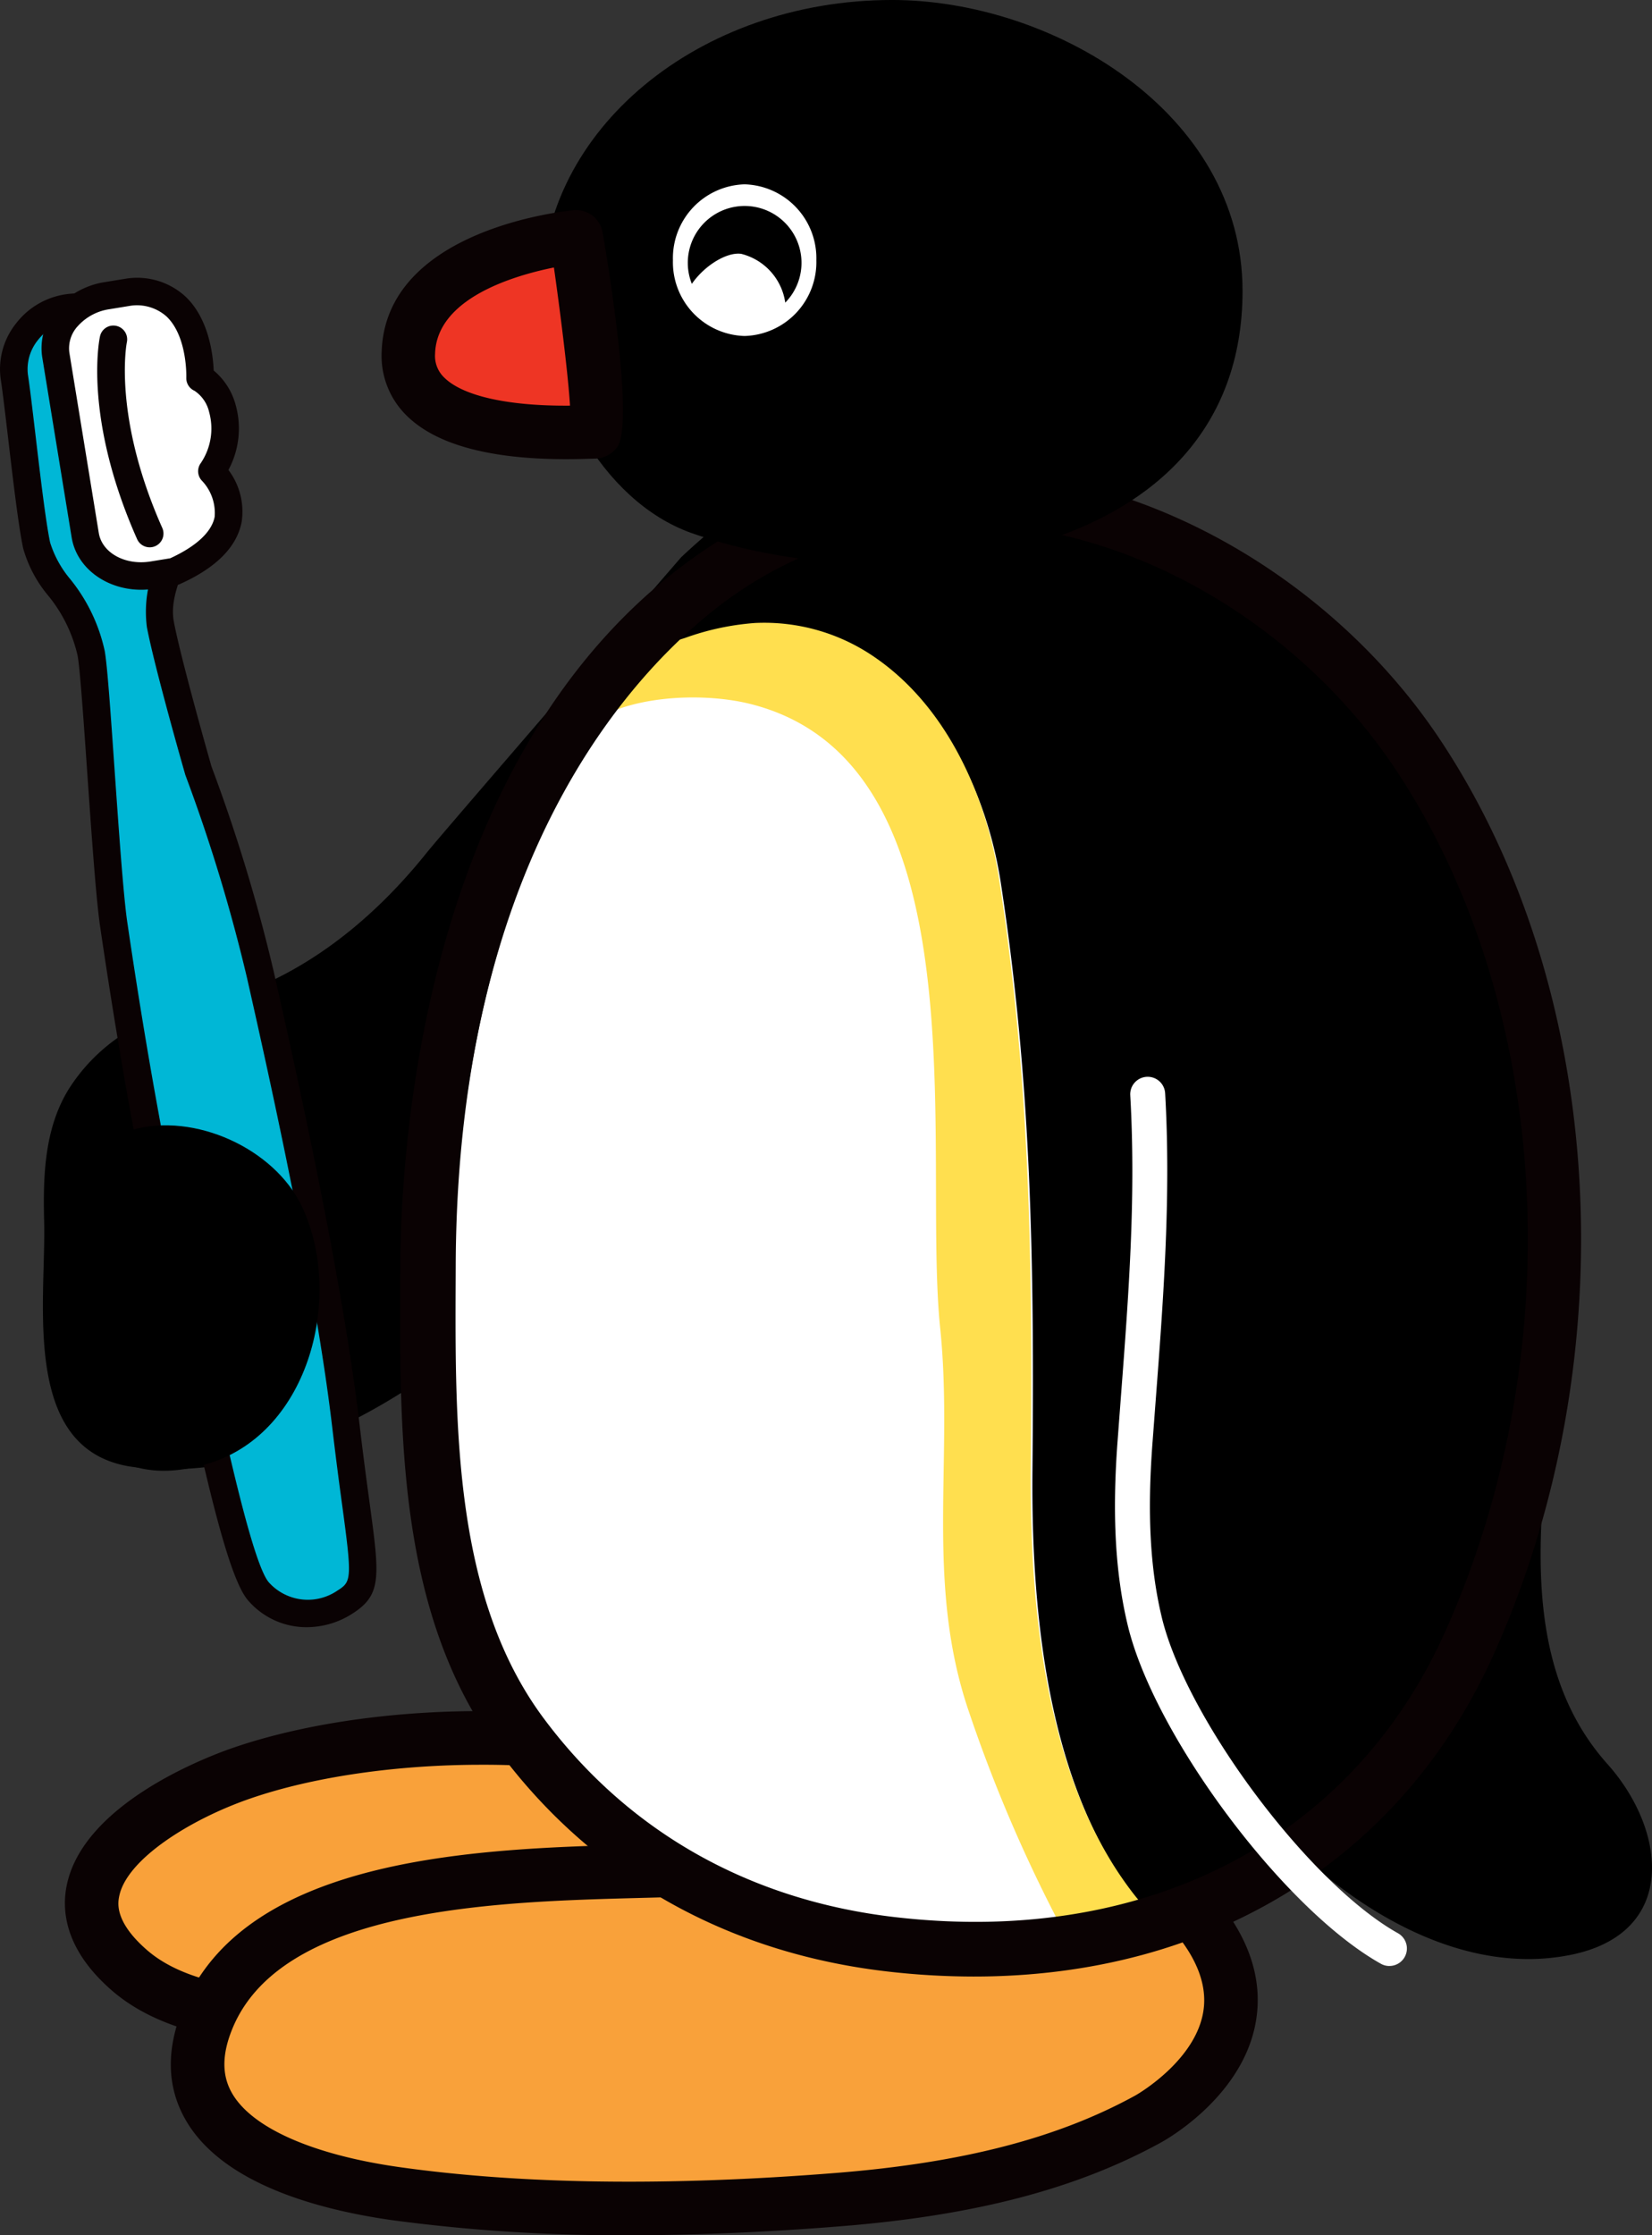 <svg xmlns="http://www.w3.org/2000/svg" width="171.968" height="232.66"><rect width="100%" height="100%" fill="#333333" stroke="none"/><defs><clipPath id="a"><path fill="none" d="M0 0h171.968v232.66H0z" data-name="長方形 463"/></clipPath></defs><g clip-path="url(#a)" data-name="グループ 603"><path d="M70.899 58.012S46.157 86.595 44.45 88.721c-6.325 7.906-14.63 14.3-24.84 16.219a18.8 18.8 0 0 0-12.516 8.523c-2.481 4.1-2.616 8.99-2.5 13.643.229 8.534-2.582 24.318 9.647 25.637 17.705 1.919 34.831-11.584 46.642-23.474a153 153 0 0 0 17.689-21.391c5.614-8.213 15.089-20.99 16.219-31.093.001-.031 5.118-46.074-23.892-18.773" data-name="パス 8836"/><path fill="#00b7d6" d="M9.484 67.96c-1.01-5.343-4.909-7.662-5.666-11.193S1.991 42.392 1.494 39.23a6.534 6.534 0 0 1 5.984-7.229c4.03-.347 7.091 1.383 7.783 5.032s2.585 13.584 3.239 17.028-2.593 6.8-1.8 10.953 3.932 15.161 3.932 15.161a175 175 0 0 1 6.469 21.294c2.45 10.846 7.146 31.986 8.9 46.937s2.906 16.452-.112 18.365a6.86 6.86 0 0 1-9.01-1.15c-2.212-2.608-5.62-19.145-8.557-33.15s-4.773-24.622-6.49-36.254c-.791-5.4-1.806-25.4-2.348-28.257" data-name="パス 8837"/><path fill="#0a0203" d="M31.949 169.373a8.01 8.01 0 0 1-6.159-2.829c-2.2-2.6-4.816-14.47-8.554-32.29l-.31-1.492c-2.754-13.124-4.639-23.649-6.506-36.335-.425-2.892-.892-9.607-1.345-16.1-.37-5.324-.754-10.829-1-12.1a15.2 15.2 0 0 0-3.1-6.282 13.2 13.2 0 0 1-2.565-4.88c-.485-2.269-1.07-7.243-1.586-11.632-.3-2.545-.568-4.8-.752-5.981A7.62 7.62 0 0 1 1.7 33.628a7.98 7.98 0 0 1 5.66-3.055c4.908-.422 8.506 1.948 9.312 6.191l3.236 17.031a10.84 10.84 0 0 1-.921 5.709c-.628 1.773-1.222 3.451-.884 5.241.769 4.042 3.881 14.926 3.91 15.035a175 175 0 0 1 6.487 21.373c1.936 8.589 7.086 31.406 8.924 47.086.393 3.345.754 6.013 1.047 8.164 1.05 7.757 1.3 9.6-1.816 11.575a8.8 8.8 0 0 1-4.71 1.394M10.89 67.693c.273 1.443.628 6.538 1.038 12.439.43 6.139.915 13.1 1.325 15.881 1.859 12.622 3.732 23.1 6.472 36.162l.313 1.492c2.547 12.149 6.036 28.79 7.935 31.025a5.45 5.45 0 0 0 7.154.869c1.454-.921 1.54-1.17.508-8.772a425 425 0 0 1-1.05-8.216c-1.822-15.532-6.945-38.243-8.873-46.79a175 175 0 0 0-6.412-21.1c-.169-.571-3.219-11.239-4.01-15.408a12.54 12.54 0 0 1 1-6.736 8.5 8.5 0 0 0 .809-4.217l-3.243-17.023c-.746-3.916-4.627-4.016-6.256-3.875a5.15 5.15 0 0 0-3.649 1.971 4.8 4.8 0 0 0-1.044 3.612c.189 1.2.459 3.5.766 6.09.485 4.114 1.087 9.231 1.543 11.369a11 11 0 0 0 2.091 3.81 17.9 17.9 0 0 1 3.58 7.418" data-name="パス 8838"/><path fill="#fff" d="m13.388 30.406-2.229.364c-3.419.557-5.815 3.319-5.35 6.17l3.063 18.768c.465 2.849 3.615 4.7 7.034 4.148l2.229-.364c9.862-4.418 3.919-10.442 3.919-10.442 2.889-4.527.671-8.841-1.231-9.685 0 0 .4-9.67-7.436-8.959" data-name="パス 8839"/><path fill="#0a0203" d="M14.705 61.388c-3.615 0-6.721-2.243-7.246-5.448L4.395 37.173a6.21 6.21 0 0 1 1.549-5.112 8.35 8.35 0 0 1 4.986-2.7l2.226-.364.1-.014a7.43 7.43 0 0 1 6.057 1.891c2.421 2.3 2.86 6.021 2.932 7.694a7 7 0 0 1 2.263 3.5 9.1 9.1 0 0 1-.729 6.85 7.2 7.2 0 0 1 1.38 5.393c-.491 2.61-2.656 4.794-6.44 6.489a1.4 1.4 0 0 1-.353.106l-2.232.364a9 9 0 0 1-1.431.118m-1.137-29.559-2.174.356a5.5 5.5 0 0 0-3.285 1.75 3.4 3.4 0 0 0-.886 2.777l3.063 18.766c.339 2.063 2.731 3.394 5.393 2.966l2.04-.333c2.722-1.251 4.323-2.74 4.627-4.312a4.86 4.86 0 0 0-1.314-3.75 1.434 1.434 0 0 1-.181-1.77 6.42 6.42 0 0 0 .921-5.387 3.64 3.64 0 0 0-1.526-2.217 1.43 1.43 0 0 1-.849-1.365c0-.043.132-4.292-2.063-6.371a4.63 4.63 0 0 0-3.767-1.11" data-name="パス 8840"/><path fill="#0a0203" d="M15.585 56.97a1.44 1.44 0 0 1-1.311-.849c-5.605-12.619-3.942-20.758-3.867-21.1a1.42 1.42 0 0 1 1.7-1.1 1.435 1.435 0 0 1 1.1 1.7c-.017.075-1.509 7.645 3.686 19.332a1.433 1.433 0 0 1-1.308 2.017" data-name="パス 8841"/><path fill="#f9a13a" d="M64.129 182.021c-11.83-2-27.533-1.383-38.939 2.533-8.437 2.892-22.642 11.171-11.632 20.606 5.347 4.578 14.676 5.181 21.346 4.719 8.64-.6 51.768-3.11 43.546-20.063-2.071-4.266-7.533-6.644-14.32-7.794" data-name="パス 8842"/><path fill="#0a0203" d="M31.145 212.793c-6.027 0-14.1-.987-19.4-5.519-4.906-4.208-5.334-8.256-4.823-10.909 1.652-8.647 14.753-13.552 17.364-14.447 11.216-3.85 27.043-4.885 40.308-2.645 8.557 1.452 14.062 4.587 16.363 9.323 2.223 4.59 1.2 8.113-.04 10.258-4.347 7.488-19.116 11.989-45.168 13.759l-.654.043c-1.15.08-2.49.138-3.95.138m18.956-29.103c-8.64 0-17.347 1.211-24 3.5-6.248 2.143-12.963 6.345-13.7 10.224-.126.654-.5 2.648 2.978 5.631 5.261 4.5 15.279 4.335 19.341 4.056l.66-.046c31.101-2.114 38.861-7.797 40.721-10.996.536-.924 1.1-2.447-.152-5.032-1.449-2.981-5.7-5.146-12.281-6.262a82.4 82.4 0 0 0-13.567-1.075" data-name="パス 8843"/><path fill="#f9a13a" d="M73.455 194.532c-14.817.809-44.8-1.018-51.765 15.379-5.4 12.731 9.994 17.071 19.475 18.42 14.9 2.1 31.1 1.819 46.045.628 11.079-.881 22.479-2.989 32.324-8.408.026-.014 18.758-10.25.855-25.167 0 0-40.1-1.282-46.934-.852" data-name="パス 8844"/><path fill="#0a0203" d="M65.451 232.662a178 178 0 0 1-24.67-1.572c-7.722-1.1-17.72-3.81-21.5-10.505-1.948-3.448-2-7.4-.149-11.759 6.7-15.772 31.142-16.412 47.31-16.836 2.507-.066 4.822-.126 6.853-.235 6.9-.436 45.543.795 47.19.846a2.8 2.8 0 0 1 1.693.643c6.28 5.235 9.208 10.674 8.689 16.168-.772 8.233-9.031 13.052-9.971 13.575-8.83 4.86-19.455 7.636-33.457 8.749-7.745.62-15.086.927-21.983.927m12.8-35.434c-2.071 0-3.678.026-4.624.086h-.02c-2.083.112-4.455.175-7.025.241-14.748.387-37.029.972-42.33 13.445-1.15 2.714-1.2 4.951-.126 6.839 2.048 3.632 8.4 6.449 17.433 7.731 12.714 1.793 28 2 45.425.611 13.19-1.05 23.1-3.615 31.205-8.07.06-.034 6.612-3.738 7.129-9.223.313-3.371-1.7-6.988-6-10.755-5.212-.161-29.869-.909-41.071-.909m-4.8-2.694" data-name="パス 8845"/><path fill="#fff" d="M92.729 202.446c-15.6-1.793-29.186-9.206-38.558-21.81-10.161-13.638-9.774-32.433-9.713-48.81.091-25.879 8.208-57.98 31.452-72.932 24.409-15.706 56.123-3.262 71.41 19.633 17.74 26.572 18.365 63.848 5.439 92.618-10.846 24.131-34.542 34.22-60.03 31.3" data-name="パス 8846"/><path fill="#0a0203" d="M101.399 205.736a79 79 0 0 1-8.988-.522c-16.764-1.925-30.761-9.848-40.477-22.915-10.419-13.988-10.339-32.62-10.27-49.057l.009-1.423c.04-12.745 2.524-55.839 32.729-75.262 26.613-17.117 59.771-2.728 75.236 20.428 17.333 25.959 19.607 64.259 5.663 95.305-9.6 21.346-29.381 33.446-53.9 33.446m-8.354-6.059c26.116 3 47.476-8.1 57.172-29.671 13.19-29.364 11.093-65.5-5.215-89.93-14.001-20.966-43.823-34.132-67.587-18.837-27.841 17.905-30.136 58.561-30.176 70.598l-.006 1.426c-.066 15.565-.143 33.211 9.168 45.706 8.775 11.8 21.449 18.962 36.641 20.709" data-name="パス 8847"/><path d="M152.762 171.149c12.923-28.776 12.3-66.048-5.439-92.618-15.293-22.901-47-35.34-71.416-19.64A55 55 0 0 0 62.023 71.87a44.4 44.4 0 0 1 7.579-4.343c19.14-8.449 31.977 7.464 34.573 24.326 3.236 21.036 3.494 39.9 3.3 61.14-.141 15.072 1.566 35.319 12.941 47.078a51.8 51.8 0 0 0 32.344-28.922" data-name="パス 8848"/><path d="M117.828 99.826c6.569 19.7.729 40.97 1.767 61.114a45.1 45.1 0 0 0 7.41 22.132 53 53 0 0 0 7.206 8.781c7.444 7.347 18.362 13.815 29.266 11.632 11.242-2.249 10.02-12.969 3.853-19.868-7.028-7.857-7.45-18.382-6.678-28.374.795-10.284 4.851-22.717 2.467-32.947-2.069-8.853-2.818-17.582-5.609-26.553-2.6-8.356-7.559-19.1-17.769-19.234-5.095-.066-10.864 1.845-14.226 5.821 0 0-10.677 8.529-7.688 17.5" data-name="パス 8849"/><path d="M13.784 117.6c6.437-1.833 14.748 1.925 17.619 7.929 4.415 9.249.861 23.5-9.561 26.762-10.049 3.144-15.2-3.405-15.8-12.327-.416-6.219.009-20.155 7.743-22.364" data-name="パス 8850"/><path fill="#ffdf4f" d="M120.232 199.71c-.324-.462-.8-.872-1.179-1.311-.4-.45-.78-.918-1.15-1.394a38 38 0 0 1-2.071-2.992 43 43 0 0 1-3.332-6.578 57 57 0 0 1-2.358-7.166 76 76 0 0 1-1.552-7.476q-.581-3.761-.881-7.539c-.2-2.438-.313-4.882-.373-7.324q-.06-2.651-.037-5.3c.192-21.234-.06-40.107-3.3-61.143-1.348-8.747-5.459-17.964-12.975-23.1A20.22 20.22 0 0 0 78.6 64.845a27.3 27.3 0 0 0-7.266 1.549c-2.042.686-5.06 1.044-6.7 2.467-1.6 1.371-2.479 4.934-3.683 6.776 4.088-3.287 12.123-3.606 17.083-2.381 24.61 6.093 17.926 46.541 19.839 65.015 1.409 13.678-1.589 26.4 2.952 39.794a153.6 153.6 0 0 0 10.307 23.76q2.392-.366 4.759-.921a58 58 0 0 0 2.324-.594c.376-.095.752-.218 1.125-.324a5 5 0 0 0 .892-.273" data-name="パス 8851"/><path fill="#0a0203" d="M101.611 205.618a79 79 0 0 1-9-.522c-16.753-1.916-30.752-9.837-40.477-22.9-10.419-13.99-10.339-32.622-10.27-49.06l.006-1.431c.043-12.74 2.527-55.821 32.731-75.257 26.62-17.117 59.776-2.728 75.232 20.426 17.338 25.961 19.613 64.261 5.663 95.306-9.587 21.343-29.364 33.437-53.885 33.437m-1.429-151.123a41.2 41.2 0 0 0-22.568 6.635c-7.04 4.53-30.018 23.007-30.175 70.592l-.006 1.434c-.066 15.568-.141 33.21 9.168 45.709 8.784 11.8 21.455 18.959 36.641 20.695 26.122 3.009 47.485-8.09 57.172-29.662 13.193-29.361 11.1-65.5-5.215-89.93-9.769-14.638-27.26-25.473-45.017-25.473" data-name="パス 8852"/><path fill="#fff" d="M144.633 204.638a1.8 1.8 0 0 1-.886-.232c-10.118-5.66-23.678-23.83-26.38-35.345-1.271-5.367-1.6-11.409-1.036-19l.347-4.61c.815-10.726 1.586-20.858.978-31.446a1.819 1.819 0 1 1 3.632-.209c.623 10.829-.192 21.558-.981 31.931l-.347 4.6c-.536 7.218-.235 12.9.95 17.9 2.476 10.554 15.356 27.826 24.613 33a1.82 1.82 0 0 1-.889 3.408" data-name="パス 8853"/><path d="M129.345 30.283c0 28.672-36.6 32.574-57.362 25.2-9.444-3.359-15.588-15.23-15.588-25.2 0-16.735 16.328-30.284 36.478-30.284 16.607 0 36.472 11.627 36.472 30.284" data-name="パス 8854"/><path fill="#fff" d="M84.979 27.087a7.69 7.69 0 0 1-7.47 7.886 7.683 7.683 0 0 1-7.459-7.886 7.69 7.69 0 0 1 7.459-7.9 7.694 7.694 0 0 1 7.47 7.9" data-name="パス 8855"/><path d="M77.164 26.424c-1.463-.218-3.8 1.176-5.146 3.124a5.918 5.918 0 1 1 9.725 1.951 6.14 6.14 0 0 0-4.579-5.075" data-name="パス 8856"/><path fill="#ee3524" d="M60.899 44.979c.364-.011.709-.026 1.013-.032 1.07-.049-1.727-19.363-1.939-20.3 0 0-17.2 1.575-17.467 12.117-.207 7.966 12.418 8.388 18.394 8.21" data-name="パス 8857"/><path fill="#0a0203" d="M58.973 47.797c-8.027 0-13.623-1.532-16.664-4.558a8.7 8.7 0 0 1-2.582-6.538c.33-12.869 19.194-14.748 20-14.82a2.79 2.79 0 0 1 2.969 2.152c.043.189 3.534 19.906 1.526 22.553a3 3 0 0 1-2.169 1.147l-1.061.032q-1.034.031-2.017.032m-1.318-19.953c-4.237.855-12.218 3.233-12.367 9a3.1 3.1 0 0 0 .947 2.45c1.922 1.916 6.624 2.986 13.1 2.929-.221-3.528-1.122-10.505-1.675-14.375" data-name="パス 8858"/></g></svg>
